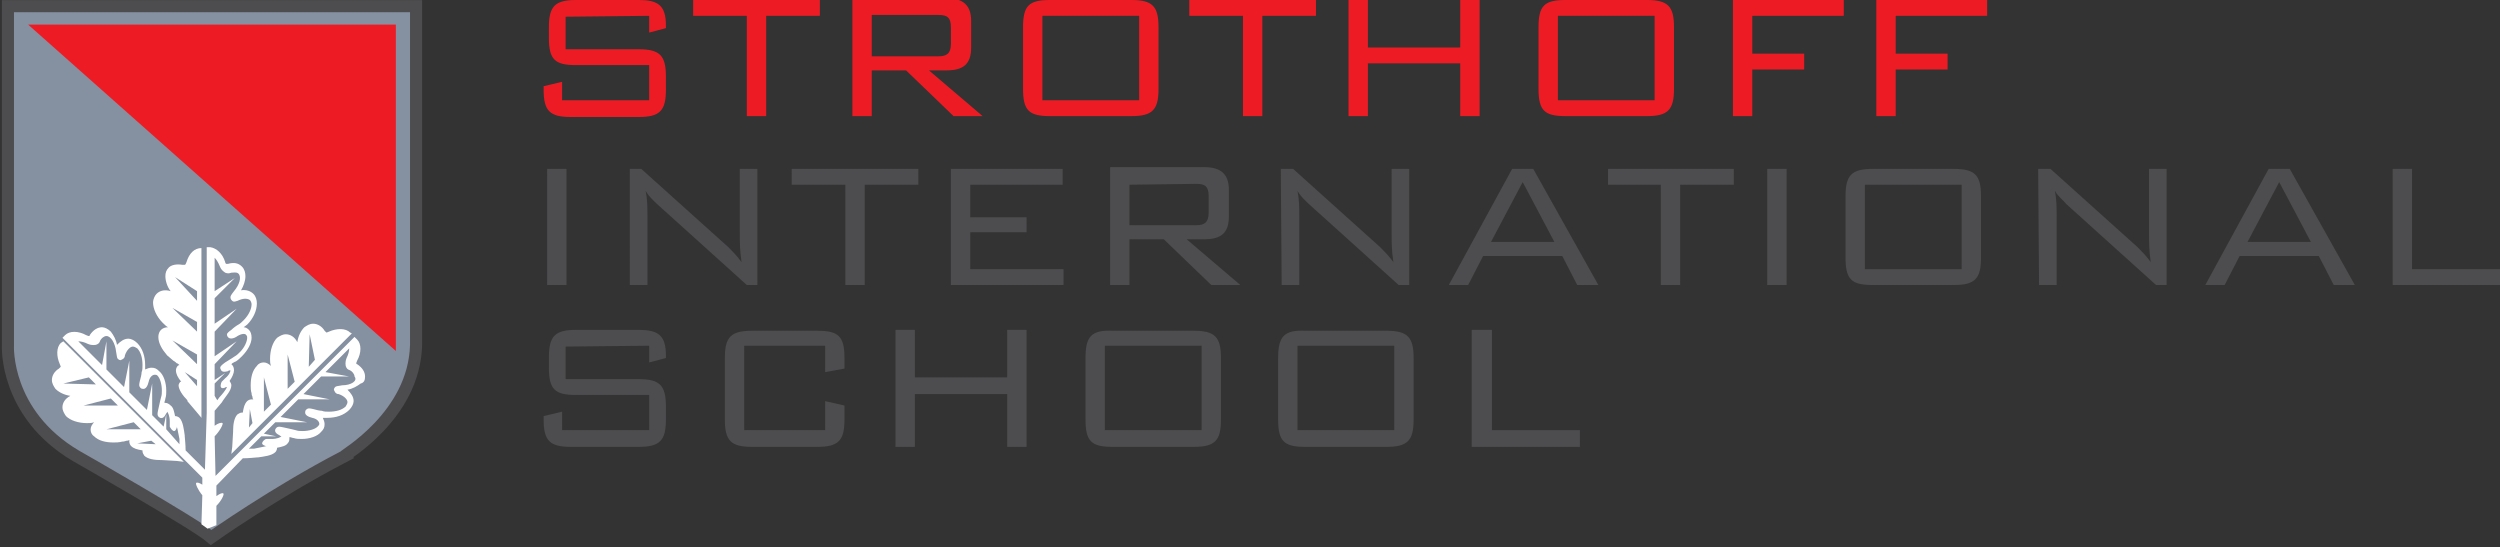 <?xml version="1.0" encoding="UTF-8"?>
<svg xmlns="http://www.w3.org/2000/svg" xmlns:xlink="http://www.w3.org/1999/xlink" version="1.1" id="Layer_1" x="0px" y="0px" viewBox="0 0 284.2 62.2" style="enable-background:new 0 0 284.2 62.2;" xml:space="preserve">
<rect x="0" y="0" width="284.2" height="62.2" fill="#333333" stroke="none"/>
<style type="text/css">
	.st0{fill:#ED1C24;}
	.st1{fill-rule:evenodd;clip-rule:evenodd;fill:#ED1C24;}
	.st2{fill:#4D4D4F;}
	.st3{fill-rule:evenodd;clip-rule:evenodd;fill:#4D4D4F;}
	.st4{fill:#8590A1;stroke:#4D4D4F;stroke-width:1.375;stroke-miterlimit:3.864;}
	.st5{fill:#FFFFFF;}
</style>
<path class="st0" d="M73.8,1.8v1.9l1.9-0.5V2.9c0-2.3-0.9-2.9-3.1-2.9h-7.1c-2.4,0-3.1,0.7-3.1,3.1v1.2c0,2.5,0.7,3.1,3.1,3.1h8.3v4  h-9.9V9.3l-2.1,0.5v0.4c0,2.4,0.7,3.1,3.1,3.1h7.7c2.4,0,3.1-0.7,3.1-3.1V8.7c0-2.4-0.7-3.1-3.1-3.1h-8.3V1.9L73.8,1.8L73.8,1.8z"></path>
<polygon class="st0" points="87.1,1.8 93.2,1.8 93.2,0 78.8,0 78.8,1.8 84.9,1.8 84.9,13.2 87.1,13.2 "></polygon>
<path class="st1" d="M96.9,13.2h2.2V8h3.9l5.4,5.2h3.3L105.6,8h2c1.9,0,2.8-0.7,2.8-2.6v-3c0-1.8-0.9-2.6-2.8-2.6H96.9V13.2  L96.9,13.2z M106.7,1.7c1,0,1.4,0.3,1.4,1.4V5c0,1.1-0.5,1.4-1.4,1.4h-7.6V1.7H106.7L106.7,1.7z"></path>
<path class="st1" d="M116.3,3.1v7c0,2.5,0.7,3.1,3.1,3.1h9.2c2.4,0,3.1-0.7,3.1-3.1v-7c0-2.4-0.7-3.1-3.1-3.1h-9.2  C117,0,116.3,0.6,116.3,3.1L116.3,3.1z M118.5,11.4V1.8h11v9.6L118.5,11.4L118.5,11.4z"></path>
<polygon class="st0" points="143.5,1.8 149.6,1.8 149.6,0 135.2,0 135.2,1.8 141.3,1.8 141.3,13.2 143.5,13.2 "></polygon>
<polygon class="st0" points="153.3,13.2 155.5,13.2 155.5,7.2 166,7.2 166,13.2 168.2,13.2 168.2,0 166,0 166,5.4 155.5,5.4   155.5,0 153.3,0 "></polygon>
<path class="st1" d="M174.9,3.1v7c0,2.5,0.7,3.1,3.1,3.1h9.2c2.4,0,3.1-0.7,3.1-3.1v-7c0-2.4-0.7-3.1-3.1-3.1H178  C175.6,0,174.9,0.6,174.9,3.1L174.9,3.1z M177.1,11.4V1.8h11v9.6L177.1,11.4L177.1,11.4z"></path>
<polygon class="st0" points="197,13.2 199.2,13.2 199.2,7.9 205.1,7.9 205.1,6.1 199.2,6.1 199.2,1.8 209.6,1.8 209.6,0 197,0 "></polygon>
<polygon class="st0" points="213.3,13.2 215.5,13.2 215.5,7.9 221.4,7.9 221.4,6.1 215.5,6.1 215.5,1.8 225.9,1.8 225.9,0 213.3,0   "></polygon>
<path class="st2" d="M73.8,39.3v1.9l1.9-0.5v-0.3c0-2.3-0.9-2.9-3.1-2.9h-7.1c-2.4,0-3.1,0.7-3.1,3.1v1.2c0,2.5,0.7,3.1,3.1,3.1h8.3  v4h-9.9v-2.1l-2.1,0.5v0.4c0,2.4,0.7,3.1,3.1,3.1h7.7c2.4,0,3.1-0.7,3.1-3.1v-1.5c0-2.4-0.7-3.1-3.1-3.1h-8.3v-3.7L73.8,39.3  L73.8,39.3z"></path>
<path class="st2" d="M93.8,39.3v3l2.2-0.4v-1.2c0-2.5-0.7-3.1-3.1-3.1h-7.4c-2.4,0-3.1,0.7-3.1,3.1v7c0,2.4,0.7,3.1,3.1,3.1h7.4  c2.4,0,3.1-0.7,3.1-3.1v-1.6l-2.2-0.5v3.3h-9.2v-9.6L93.8,39.3L93.8,39.3z"></path>
<polygon class="st2" points="101.8,50.8 104,50.8 104,44.8 114.5,44.8 114.5,50.8 116.7,50.8 116.7,37.5 114.5,37.5 114.5,42.9   104,42.9 104,37.5 101.8,37.5 "></polygon>
<path class="st3" d="M123.4,40.7v7c0,2.5,0.7,3.1,3.1,3.1h9.2c2.4,0,3.1-0.7,3.1-3.1v-7c0-2.4-0.7-3.1-3.1-3.1h-9.2  C124.1,37.5,123.4,38.2,123.4,40.7L123.4,40.7z M125.6,48.9v-9.6h11v9.6H125.6L125.6,48.9z"></path>
<path class="st3" d="M145.3,40.7v7c0,2.5,0.7,3.1,3.1,3.1h9.2c2.4,0,3.1-0.7,3.1-3.1v-7c0-2.4-0.7-3.1-3.1-3.1h-9.2  C146,37.5,145.3,38.2,145.3,40.7L145.3,40.7z M147.5,48.9v-9.6h11v9.6H147.5L147.5,48.9z"></path>
<polygon class="st2" points="167.3,50.8 179.6,50.8 179.6,48.9 169.6,48.9 169.6,37.5 167.3,37.5 "></polygon>
<polygon class="st2" points="62.2,32.4 64.4,32.4 64.4,19.2 62.2,19.2 "></polygon>
<path class="st2" d="M71.6,32.4h2v-7.8c0-1,0-1.9-0.2-2.9c0.4,0.7,0.9,1.1,1.3,1.5l10.2,9.2h1.2V19.2h-2v7.3c0,1,0,2,0.2,3.3  c-0.5-0.7-1.1-1.3-1.5-1.7l-9.9-8.9h-1.3V32.4L71.6,32.4z"></path>
<polygon class="st2" points="98.3,21 104.4,21 104.4,19.2 90,19.2 90,21 96.1,21 96.1,32.4 98.3,32.4 "></polygon>
<polygon class="st2" points="108.1,32.4 120.9,32.4 120.9,30.6 110.3,30.6 110.3,26.4 116.7,26.4 116.7,24.7 110.3,24.7 110.3,21   120.8,21 120.8,19.2 108.1,19.2 "></polygon>
<path class="st3" d="M126.2,32.4h2.2v-5.2h3.9l5.4,5.2h3.3l-6.1-5.2h2c1.9,0,2.8-0.7,2.8-2.6v-3c0-1.8-0.9-2.6-2.8-2.6h-10.7  L126.2,32.4L126.2,32.4z M136,20.9c1,0,1.4,0.3,1.4,1.4v1.9c0,1.1-0.5,1.4-1.4,1.4h-7.6V21L136,20.9L136,20.9z"></path>
<path class="st2" d="M145.7,32.4h2v-7.8c0-1,0-1.9-0.2-2.9c0.4,0.7,0.9,1.1,1.3,1.5l10.2,9.2h1.2V19.2h-2v7.3c0,1,0,2,0.2,3.3  c-0.5-0.7-1.1-1.3-1.5-1.7l-9.9-8.9h-1.4L145.7,32.4L145.7,32.4z"></path>
<path class="st3" d="M164.7,32.4h2.2l1.7-3.3h9l1.7,3.3h2.4l-7.4-13.2h-2.4L164.7,32.4L164.7,32.4z M169.5,27.5l3.6-6.8l3.6,6.8  H169.5L169.5,27.5z"></path>
<polygon class="st2" points="191,21 197.1,21 197.1,19.2 182.8,19.2 182.8,21 188.8,21 188.8,32.4 191,32.4 "></polygon>
<polygon class="st2" points="200.9,32.4 203.1,32.4 203.1,19.2 200.9,19.2 "></polygon>
<path class="st3" d="M209.8,22.3v7c0,2.5,0.7,3.1,3.1,3.1h9.2c2.4,0,3.1-0.7,3.1-3.1v-7c0-2.4-0.7-3.1-3.1-3.1h-9.2  C210.5,19.2,209.8,19.9,209.8,22.3L209.8,22.3z M212,30.6V21h11v9.6H212L212,30.6z"></path>
<path class="st2" d="M231.8,32.4h2v-7.8c0-1,0-1.9-0.2-2.9c0.4,0.7,1,1.1,1.3,1.5l10.2,9.2h1.2V19.2h-2v7.3c0,1,0,2,0.2,3.3  c-0.5-0.7-1.1-1.3-1.5-1.7l-9.9-8.9h-1.4L231.8,32.4L231.8,32.4z"></path>
<path class="st3" d="M250.7,32.4h2.2l1.7-3.3h9l1.7,3.3h2.4l-7.4-13.2h-2.4L250.7,32.4L250.7,32.4z M255.5,27.5l3.6-6.8l3.6,6.8  H255.5L255.5,27.5z"></path>
<polygon class="st2" points="272,32.4 284.2,32.4 284.2,30.6 274.2,30.6 274.2,19.2 272,19.2 "></polygon>
<path class="st4" d="M47.3,39.2V0.7H0.9l0,0v38.6c0,0-0.4,7.7,7.7,12.5c0,0,13.7,7.8,15.4,9.3c0,0,7.2-5.1,15.1-9.2  C39,51.8,47.1,47.3,47.3,39.2z"></path>
<polygon class="st0" points="45,2.8 45,39.9 3.2,2.8 "></polygon>
<path class="st5" d="M22.9,28.2L22.9,28.2c-0.8,0-1.4,0.6-1.7,1.6c-0.1,0.2-0.1,0.3-0.2,0.3s-0.2,0-0.3,0l0,0l0,0  c-0.6-0.1-1.2,0-1.5,0.3s-0.4,0.6-0.4,1c0,0.5,0.2,1.2,0.6,1.7c-0.6-0.2-1.2-0.1-1.6,0.3c-0.2,0.2-0.4,0.6-0.4,1  c0,0.7,0.4,1.6,1.1,2.3c0.2,0.2,0.4,0.4,0.6,0.5c-0.3,0-0.6,0.1-0.8,0.3C18.1,37.7,18,38,18,38.3c0,0.7,0.4,1.4,1,2.1  c0.2,0.2,0.5,0.4,0.7,0.6l0,0c0,0,0.2,0.1,0.4,0.3c0.1,0,0.2,0.1,0.3,0.2c-0.1,0-0.2,0.1-0.2,0.1c-0.1,0.1-0.2,0.3-0.2,0.5  c0,0.4,0.2,0.8,0.6,1.3c0,0,0,0-0.1,0c-0.1,0.1-0.2,0.3-0.2,0.4c0,0.5,0.5,1.2,1,1.7v0.1c0.1,0.1,1,1.2,1.1,1.3l0.5,0.6V28  C22.9,28,22.9,28.2,22.9,28.2z M22.4,43.9L21,42.3l1.4,0.9V43.9z M22.4,41.4l-2.8-2.7l2.8,1.6V41.4z M22.4,37.7L19.6,35l2.8,1.6  V37.7z M22.4,34.2l-2.5-2.7l2.5,1.6V34.2z"></path>
<g>
	<polygon class="st5" points="28.5,44.9 28.5,44.8 28.5,44.8  "></polygon>
	<path class="st5" d="M39.8,37.8L39.8,37.8L39.8,37.8c-0.5-0.5-1.5-0.5-2.4-0.1c-0.2,0.1-0.3,0.1-0.3,0.1c-0.1-0.1-0.1-0.1-0.2-0.2   l0,0l0,0c-0.3-0.5-0.8-0.8-1.3-0.8c-0.4,0-0.7,0.2-1,0.4c-0.4,0.4-0.7,1-0.8,1.7C33.5,38.3,33,38,32.5,38c-0.4,0-0.7,0.2-1,0.4   c-0.5,0.5-0.8,1.4-0.8,2.4c0,0.3,0,0.5,0.1,0.8c-0.2-0.2-0.5-0.4-0.8-0.4s-0.6,0.1-0.8,0.4c-0.5,0.5-0.7,1.3-0.7,2.2   c0,0.3,0,0.6,0.1,0.9c0,0.1,0,0.2,0.1,0.4c0,0.1,0,0.2,0.1,0.3c-0.1,0-0.2,0-0.2,0c-0.2,0-0.4,0.1-0.5,0.2   c-0.3,0.3-0.4,0.7-0.5,1.3c0,0,0,0-0.1,0c-0.2,0-0.3,0.1-0.5,0.2c-0.4,0.4-0.5,1.2-0.5,1.9v0.1c0,0.2-0.1,1.5-0.1,1.7l-0.1,0.8   L40,37.9L39.8,37.8z M28.3,48.6l0.1-2.1l0.3,1.6L28.3,48.6z M30,46.8v-3.9l0.8,3.1L30,46.8z M32.7,44.2v-3.9l0.8,3.1L32.7,44.2z    M35.1,41.7l0.1-3.7l0.6,2.9L35.1,41.7z"></path>
</g>
<g>
	<path class="st5" d="M6.9,39L6.9,39L6.9,39c-0.5,0.5-0.5,1.5-0.1,2.4c0.1,0.2,0.1,0.3,0.1,0.3c-0.1,0.1-0.1,0.1-0.2,0.2l0,0l0,0   c-0.5,0.3-0.8,0.8-0.8,1.3c0,0.4,0.2,0.7,0.4,1c0.4,0.4,1,0.7,1.7,0.8c-0.6,0.3-0.9,0.8-0.9,1.3c0,0.4,0.2,0.7,0.4,1   c0.5,0.5,1.4,0.8,2.4,0.8c0.3,0,0.5,0,0.8-0.1c-0.2,0.2-0.4,0.5-0.4,0.8s0.1,0.6,0.4,0.8c0.5,0.5,1.3,0.7,2.2,0.7   c0.3,0,0.6,0,1-0.1l0,0c0.1,0,0.2,0,0.5-0.1c0.1,0,0.2,0,0.3-0.1c0,0.1,0,0.2,0,0.2c0,0.2,0.1,0.4,0.2,0.5c0.3,0.3,0.7,0.4,1.3,0.5   c0,0,0,0,0,0.1c0,0.2,0.1,0.3,0.2,0.5c0.4,0.4,1.2,0.5,1.9,0.5h0.1c0.2,0,1.5,0.1,1.7,0.1l0.8,0.1L7.2,38.8L6.9,39z M17.7,50.5   l-2.1-0.1l1.6-0.3L17.7,50.5z M16,48.8h-3.9l3.1-0.8L16,48.8z M13.4,46.1H9.5l3.1-0.8L13.4,46.1z M10.1,42.9l0.8,0.8l-3.7-0.1   L10.1,42.9z"></path>
	<path class="st5" d="M41.5,42.8c0-0.5-0.3-1-0.9-1.4l0,0l0,0c0,0-0.1,0-0.1-0.1c0,0,0-0.1,0.1-0.3c0.5-0.9,0.5-1.9,0-2.4l-0.3-0.3   L24.5,54.1l-0.1-4.5c0.6-0.6,1-1.4,0.9-1.5s-0.5,0-0.9,0.3v-1.7c0.4-0.5,0.9-1,0.9-1.1l0,0c0.4-0.6,1-1.2,1-1.8   c0-0.2-0.1-0.3-0.2-0.5c0.3-0.4,0.5-0.9,0.5-1.2s-0.1-0.5-0.2-0.6c0,0,0,0-0.1-0.1l0.1-0.1c0.2-0.1,0.3-0.2,0.4-0.2   c0.3-0.2,0.5-0.4,0.7-0.6c0.7-0.7,1.1-1.5,1.1-2.1c0-0.4-0.1-0.7-0.3-0.9c-0.2-0.2-0.4-0.3-0.6-0.3c0.1-0.1,0.3-0.2,0.4-0.3   c0.7-0.7,1.1-1.6,1.1-2.4c0-0.4-0.1-0.8-0.4-1.1S28,32.9,27.4,33c0.3-0.5,0.5-1.1,0.5-1.6c0-0.4-0.1-0.8-0.4-1.1   c-0.4-0.4-0.9-0.5-1.6-0.3l0,0l0,0c-0.1,0-0.1,0-0.2,0c0,0-0.1-0.1-0.1-0.2c-0.3-1-1-1.6-1.7-1.7h-0.4v18.8l-0.2,6.4v0.1l-2.2-2.2   l0,0c0-0.7-0.1-1.5-0.1-1.6v-0.1c-0.1-0.7-0.2-1.6-0.6-2c-0.1-0.1-0.3-0.2-0.5-0.2c-0.1-0.5-0.2-1-0.5-1.2   c-0.2-0.2-0.4-0.3-0.6-0.3h-0.1c0-0.1,0-0.1,0-0.1c0.1-0.3,0.1-0.4,0.1-0.4c0.1-0.3,0.1-0.6,0.1-0.9c0-0.9-0.3-1.8-0.8-2.2   c-0.3-0.3-0.5-0.4-0.9-0.4c-0.2,0-0.5,0.1-0.7,0.2c0-0.2,0-0.3,0-0.5c0-1-0.3-1.9-0.9-2.5c-0.3-0.3-0.7-0.5-1-0.5   c-0.5,0-0.9,0.3-1.3,0.7c-0.1-0.6-0.4-1.1-0.7-1.5c-0.3-0.3-0.7-0.5-1-0.5c-0.5,0-1,0.3-1.4,0.9l0,0l0,0c0,0.1,0,0.1-0.1,0.1   c0,0-0.1,0-0.3-0.1c-0.9-0.5-1.9-0.5-2.4,0l-0.3,0.3L23,54.3v0.8c-0.3-0.2-0.6-0.3-0.7-0.2c-0.1,0.1,0.2,0.8,0.7,1.4l-0.1,3.3   l0.7,0.5l1-0.4v-2.2c0.6-0.6,0.9-1.3,0.8-1.4s-0.4,0-0.8,0.3v-1.2l3-3.1l0,0c0.7,0,1.5-0.1,1.6-0.1h0.1c0.7-0.1,1.6-0.2,2-0.6   c0.1-0.1,0.2-0.3,0.2-0.5c0.5-0.1,1-0.2,1.2-0.5c0.2-0.2,0.2-0.4,0.2-0.6v-0.1c0.1,0,0.1,0,0.1,0c0.3,0.1,0.4,0.1,0.4,0.1   c0.3,0.1,0.6,0.1,0.9,0.1c0.9,0,1.8-0.3,2.2-0.8c0.3-0.3,0.4-0.5,0.4-0.9c0-0.2-0.1-0.5-0.2-0.7c0.2,0,0.3,0,0.5,0   c1,0,1.9-0.3,2.5-0.9c0.3-0.3,0.5-0.7,0.5-1c0-0.5-0.3-0.9-0.7-1.3c0.6-0.1,1.1-0.4,1.5-0.7C41.4,43.5,41.5,43.2,41.5,42.8z    M18.9,48.8v-1.7l-0.3,1.4l-1.3-1.3v-3.6l-0.6,3l-2-2V41l-0.6,3l-2-2v-3.2l-0.5,2.7l-2.7-2.7c0.3,0,0.7,0.1,1.1,0.3l0,0l0,0   c0.5,0.2,0.8,0.1,0.9,0.1c0.3-0.1,0.4-0.2,0.5-0.5l0,0c0.1-0.2,0.4-0.5,0.7-0.5c0.5,0,1,0.8,1.1,1.8c0.1,0.6,0.1,0.7,0.2,0.8   s0.3,0.2,0.4,0.1c0.3-0.1,0.4-0.3,0.4-0.5c0.2-0.6,0.6-1,0.9-1c0.2,0,0.3,0.1,0.5,0.2c0.4,0.4,0.6,1.1,0.6,1.9c0,0.3,0,0.6-0.1,0.8   l0,0l0,0c0,0.2-0.1,0.7-0.2,1c-0.1,0.4-0.1,0.6,0,0.7l0,0l0,0c0,0,0.1,0.2,0.3,0.2c0.4,0.1,0.6-0.4,0.7-0.8   c0.1-0.5,0.4-0.8,0.7-0.8c0.1,0,0.2,0,0.3,0.1c0.3,0.3,0.5,1,0.5,1.7c0,0.3,0,0.5-0.1,0.8l0,0l-0.1,0.4L18,46.5   c-0.1,0.5-0.2,0.8,0.2,1c0.3,0.1,0.5-0.1,0.7-0.5l0,0l0,0c0.1-0.1,0.1-0.2,0.1-0.2c0.1,0.1,0.3,0.5,0.3,1.1c0,0.1,0,0.3,0,0.4   c0,0,0,0.1,0,0.2c0.1,0.2,0.3,0.5,0.5,0.5s0.3-0.4,0.3-0.4v-0.1c0.1,0.3,0.2,1,0.3,1.4V50c0,0,0,0.1,0,0.5L18.9,48.8z M24.4,45   v-1.4l1.2-1.2l-1.2,0.8v-1.8l2.5-2.6l-2.5,1.7v-2.8l2.5-2.6l-2.5,1.7v-2.9l2.3-2.3l-2.3,1.5v-3.8c0.2,0.2,0.4,0.5,0.6,1l0,0l0,0   c0.2,0.5,0.5,0.6,0.6,0.7c0.3,0.1,0.4,0.1,0.7,0l0,0c0.2,0,0.6-0.1,0.8,0.1c0.4,0.4,0.1,1.3-0.5,2c-0.4,0.5-0.4,0.6-0.4,0.7   c0,0.2,0.1,0.3,0.2,0.4c0.2,0.2,0.5,0,0.6,0c0.6-0.3,1.1-0.3,1.4-0.1c0.1,0.1,0.2,0.3,0.2,0.5c0,0.5-0.3,1.2-0.9,1.8   c-0.2,0.2-0.4,0.4-0.6,0.5l0,0l0,0c-0.2,0.1-0.6,0.4-0.8,0.6c-0.3,0.2-0.5,0.4-0.5,0.5l0,0l0,0c0,0,0,0.2,0.1,0.3   c0.2,0.3,0.7,0.2,1.1-0.1c0.5-0.3,0.9-0.3,1-0.1c0.1,0.1,0.1,0.2,0.1,0.3c0,0.4-0.3,1.1-0.8,1.6c-0.2,0.2-0.4,0.4-0.6,0.5l0,0   l-0.3,0.2l-0.8,0.5c-0.4,0.3-0.7,0.5-0.5,0.8c0.1,0.3,0.4,0.3,0.8,0.2l0,0l0,0c0.1-0.1,0.2-0.1,0.3-0.1c0,0.1-0.1,0.5-0.6,0.9   c-0.1,0.1-0.2,0.2-0.3,0.3l-0.1,0.1c-0.1,0.2-0.2,0.6,0,0.7s0.5-0.1,0.5-0.1h0.1c-0.1,0.3-0.6,0.9-0.8,1.1l0,0c0,0-0.1,0.1-0.3,0.4   L24.4,45z M38.9,43.8c-0.6,0.1-0.7,0.1-0.8,0.2s-0.2,0.3-0.1,0.4c0.1,0.3,0.3,0.4,0.5,0.4c0.6,0.2,1,0.6,1,0.9   c0,0.2-0.1,0.3-0.2,0.5c-0.4,0.4-1.1,0.6-1.9,0.6c-0.3,0-0.6,0-0.8-0.1l0,0l0,0c-0.2,0-0.7-0.1-1-0.2c-0.4-0.1-0.6-0.1-0.7,0l0,0   c0,0-0.2,0.1-0.2,0.3c-0.1,0.4,0.4,0.6,0.8,0.7c0.5,0.1,0.8,0.4,0.8,0.7c0,0.1-0.1,0.2-0.2,0.3c-0.3,0.3-1,0.5-1.7,0.5   c-0.3,0-0.5,0-0.8-0.1l0,0l-0.4-0.1l-0.9-0.2c-0.5-0.1-0.8-0.2-1,0.2c-0.1,0.3,0.1,0.5,0.5,0.7l0,0l0,0c0.1,0.1,0.2,0.1,0.2,0.1   c-0.1,0.1-0.5,0.3-1.1,0.3c-0.1,0-0.3,0-0.4,0c0,0-0.1,0-0.2,0c-0.2,0-0.5,0.3-0.5,0.5s0.4,0.3,0.4,0.3h0.1c-0.3,0.1-1,0.2-1.4,0.3   h-0.1c0,0-0.1,0-0.5,0l1.4-1.4h1.7L30,49.3l1.3-1.3h3.6l-3-0.6l2-2h3.6l-3-0.6l2-2h3.2L37,42.3l2.7-2.7c0,0.3-0.1,0.7-0.3,1.1l0,0   l0,0c-0.2,0.5-0.1,0.8-0.1,0.9c0.1,0.3,0.2,0.4,0.5,0.5l0,0c0.2,0.1,0.5,0.4,0.5,0.7C40.7,43.3,39.9,43.8,38.9,43.8z"></path>
</g>
<path class="st5" d="M34.8,46.6L34.8,46.6L34.8,46.6z"></path>
</svg>
